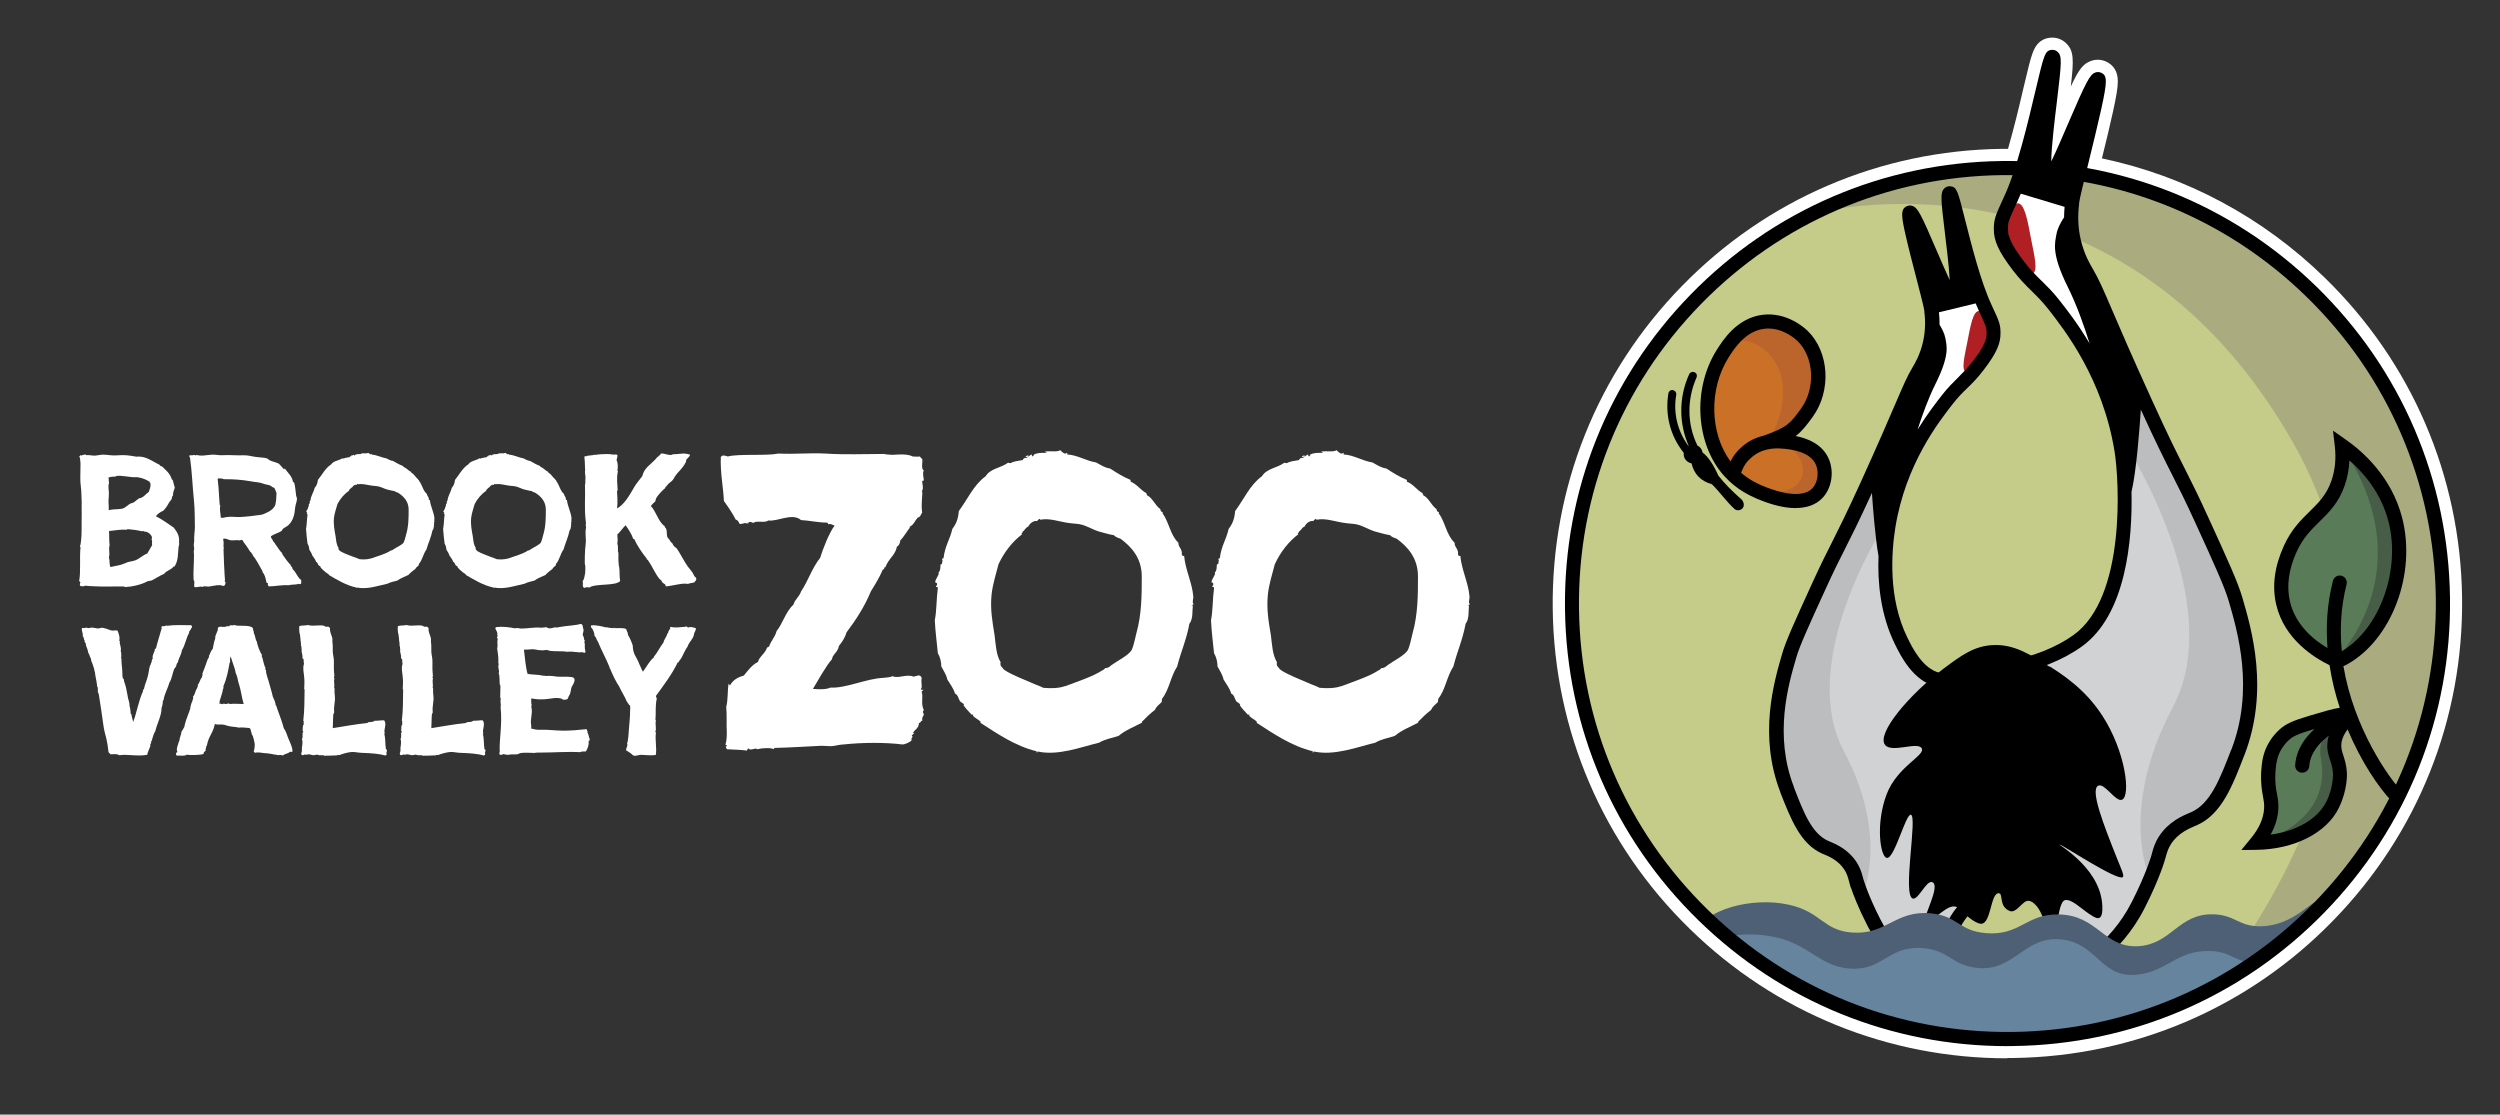 <svg xmlns="http://www.w3.org/2000/svg" xmlns:xlink="http://www.w3.org/1999/xlink" id="Layer_1" viewBox="0 0 2465.5 1099.2"><rect x="0" y="0" width="2465.5" height="1099.2" fill="#333333" stroke="none"/><defs><style>      .st0 {        fill: none;      }      .st1 {        fill: #5a7b57;      }      .st2, .st3, .st4, .st5, .st6 {        fill-rule: evenodd;      }      .st2, .st7 {        fill: #fff;      }      .st8 {        fill: #bb652d;      }      .st3 {        fill: #d1d2d3;      }      .st9 {        fill: #c5cb88;      }      .st10 {        fill: #66849e;      }      .st11 {        clip-path: url(#clippath-1);      }      .st12 {        fill: #475d47;      }      .st13 {        fill: #4d6076;      }      .st5 {        fill: #af1f24;      }      .st6 {        fill: #aaac7f;      }      .st14 {        fill: #bcbdbf;      }      .st15 {        fill: #ca7027;      }      .st16 {        display: none;      }    </style><clipPath id="clippath-1"><circle class="st0" cx="1979.9" cy="600.7" r="429.5" transform="translate(155.1 1575.9) rotate(-45)"></circle></clipPath></defs><rect class="st16" x="-3.1" y="0" width="2470.3" height="1095.8"></rect><g><g><path class="st7" d="M122.5,578.4c-10.5-.2-19.3.4-29.6-.2-3.4-.2-6.2-.2-9-.6-.9.7-3.6.9-4.7.2-.6-.9-.6-2.4.2-3.2l-1.3-1.7c1.7-9.4.2-23.4,1.3-32.9.2-.7-.6-.4-.6-1.1.7-1.7.9-3.6,1.1-5.4.9-7.3.4-13.8.6-20.8.2-3.4,0-7.1,0-10.5.2-4.7,0-9.2-.2-14.2,0-5.8-1.3-11.4-1.1-17,0-4.7.2-8.8.2-13.1s-.2-1.5-.2-3c-.2-2.2-.2-3.4-1.1-4.9.7,0,.9-.6,1.1-1.1.7-.2.7.6,1.3.4,1.3-1.1,2.1-.4,3.2-1.1.9,0,1.1.7,1.9.7,2.4-.4,5.6.7,8.6.4,2.6-.2,4.9-.9,7.5-.9,4.5,0,8.8,1.1,13.1.7,3.4-.2,6.9-.4,11.2,0,1.1.2,6,.7,8.6,1.3,9-1.1,15.7,4.7,22.8,8,0,.6.6.4.6.9.7.2.7.7,1.7.6,3.9,3.9,7.9,6.7,9.7,12.7,0,.6.7.4.9.6.6,1.9,1.3,5.2,2.1,7.9-.6,1.5-2.1,5-1.7,7.3-1.3,1.1-.9,2.6-1.5,3.9-.6,1.1-1.7,2.2-2.4,3.2-1.7,3.2-3.4,5.8-5.8,8.2-3.2,1.3-5.6,3.2-7.3,5.4,6.4,3.2,11.8,7.3,17.6,11.2,3,3.9,6.2,8,5.2,15.3,0,.4.2.2.2,0,.4.7-.6,3-.6,3.9-.7,6.7-.2,13.8-4.1,19.3-.4,0-.6-.2-.7-.2-2.6,3.6-7.3,4.1-9.4,7.3-4.5,1.9-8.2,4.5-12.5,6.7-1.7-.4-2.1.9-3.4.4-6.4,3.6-15.3,5.6-22.8,6-.6.2-.4-.6-.7-.7ZM120.3,501.7c3.9-.9,6.2-4.5,9.2-5.4,2.8-.2,5.4-3.6,7.3-4.5-.2,0-.4,0-.2-.2,5.2-.7,6.5-4.1,10.1-6.4.9-2.6,2.1-5.2,1.7-8.4-.2-.7-1.1-.9-.6-1.5-2.8-1.9-7.1-3.9-11.2-4.5-.6-.2-1.9-.2-2.4-.2-6,.4-14.4-2.2-20-1.1.2,0,.4,0,.4.4-3.4.2-5.4.2-7.7,1.1.7,1.5,0,3.4.7,5.2-1.3,3.2-.2,6.7-.2,10.3s-.4,5.2-.4,7.7.4,6.2.2,9c4.3-1.3,9.4-.7,13.1-1.5ZM121.6,555.9c1.3,0,2.1-.4,2.8-.9,2.8-1.3,6.2-1.3,9-2.4,3.7-1.3,8-5.4,11.8-6.7,1.5-2.8,3.4-5.4,4.9-8.4-.7-1.7.6-3.9-.7-5.6.7-.6.2-1.7.4-2.4-1.1-3-4.9-5.6-7.1-5.1-.7-.7-2.1-.9-2.6-.4-5.1-1.3-9.2-1.7-14.4-2.2-.2,0-.2.4-.4.6-6-.4-11.2.6-17.8,1.3.4,4.7,0,9,.6,14.2-1.3,3.9.6,8-.7,11.6,1.1,4.1.2,6.4,1.5,9.7,4.5-1.1,10.1-1.7,12.9-3.2Z"></path><path class="st7" d="M297.1,572c0,.9,0,2.8-.2,3.7-1.1.4-2.1.7-2.6,0-2.2,1.3-7.1.4-8.8,1.5l-.4-.6c-.4,0,0,.6-.4.6-6.5-.6-13.5,1.1-19.6,1.1-.6-.6-1.5-2.1-.6-2.8-.6-.4-.9-.7-1.7-.9-.7-3.7-1.5-7.9-3.9-10.3v-.9c-3.2-5.4-5.6-11-9.7-15.7.6-.7-1.3-2.2-1.3-2.2-.2-.2,0-.6,0-.6-.2-.2-.7-.4-1.1-.7-1.5-2.1-3.2-5.4-4.9-7.3-.9-1.1-2.2-3-2.8-4.3-.7.2-2.1-.9-2.1.4-3.4-.7-6.7.2-9.7-.2-2.4-.4-4.7-2.4-7.3-1.3.7,2.6.6,5.1.4,7.9.2.2.4.2.4.2,0,0-.2.2-.2.6-.4,2.4.2,8,.2,11.2,0,5.2.6,10.7.7,15.5,0,2.2.6,3.9.2,6.4,0,.7.9.7.9,1.5-.7.6-.4,1.3-.7,2.2-.7-.4-1.1,0-.2.2-1.3,1.9-4.7-1.3-6.4.2-.6.2-.4-.4-.9-.4-2.6.7-4.9.7-7.1,1.3-2.4.6-4.5-.4-6.5,0-.4,0-.6.6-.9.6s-.7-.4-1.1-.4c-2.1,0-4.1.6-6.2.7-.4-.2-.6-.6-1.1-.6-.2-2.2.9-5.1-.6-6.7-.4-8,.4-15.9.4-23.6s-.4-1.7-.4-2.6c0-1.7.6-3.4.6-4.9s-.4-1.9-.4-2.8c0-2.1.6-3.7.4-5.6-.2-3.7.7-8.6.7-13.3-.2-7.7,0-16.3-.9-25.4-1.5-14.2-1.9-28.2-3.9-42.3-.7-.7-.6-1.1-.7-2.2,1.5-.6,3.2.2,4.7-.6,0,.2.9,0,1.1.6,1.5-.9,2.6-.2,4.1,0,5.6.6,11-1.5,16.8-.6,4.1.6,7.5.2,11.4.2s10.1.4,15,.2c4.5-.2,8.4,1.1,12.9,1.7,4.3.6,7.7.4,11,1.5,2.8,3,7.7,3.2,11.2,5,1.7,1.7,3.4,3.6,5.1,5.6.7.2.2-.9.9-.7,3,4.3,7.3,7.7,8,13.1.7,0,.7.6,1.3,1.1,1.1,4.1,1.3,8.6,1.9,12.9.2.7.6,1.1.7,1.9.4,3-1.5,6.4-1.7,9.4-.6,7.1-1.9,12.9-6.9,17.6-1.3,1.1-3.2,1.9-4.9,3.2,0,.7-1.7,1.1-1.1,1.9-3.2,2.4-7.9,3.4-11,5.6-.4,1.9,2.2,3.6,2.1,5,1.1.7,1.9,2.4,2.8,3.7,1.9,2.2,3.7,6,6,7.7-.2.7.6.7.4,1.5,2.6,3.9,5.6,7.9,8.4,10.8-.2.2-.2.4-.2.6,1.3.9,1.5,1.5,1.9,3.2,3.6,3,4.7,8.4,8.6,10.8ZM271.6,497.4c.9-3.4.9-7.9,1.1-11.4-1.1-1.5-.9-3.6-2.6-5.1-1.5-.2-2.4-1.5-3.9-2.2-1.9-.7-5.6-1.1-7.1-1.9-3.2-1.3-7.7-1.3-11.6-2.1-9.5-1.7-18.3-2.2-26.7-2.1-1.5-.9-4.3-.9-6.2-.6,1.3,9.9,1.3,17.8,2.1,26-.2.6.6.4.6.7-1.1,3.7.4,7.9.4,11.8,2.2.6,3.9-.4,6-.6,4.3-.7,8.6.2,13.1,0,7.3-.4,14.2-1.3,20.6-2.2,1.5-.2,2.8-.9,3.9-1.3,5.1-2.2,9-4.7,10.5-9.2ZM247.9,545.4v.2-.2Z"></path><path class="st7" d="M351.7,579.5c-10.5-2.2-19.5-7.9-27.5-12.5v-.6c-1.1-.9-2.6-1.5-3.6-2.4-.2,0,0-.6,0-.6-.2-.2-.6,0-.7,0-.9-.9-3.2-3-3.9-4.1-.2-.2.2-.4.2-.4-.6-.7-1.5-.9-2.1-1.5-.7-1.1-.9-2.8-2.4-3.4-.6-2.1-2.4-4.3-3.7-6.2-.6-2.2-1.9-3.9-3-5.8,0-1.9-.6-4.1-1.7-5.8-.4-3.4-1.3-10.1-1.5-14.6.9-4.1.7-9.2,1.5-14.2,0-.6-.7-.2-.9-.6.7-.7.9-1.7-.4-1.9.2-1.7,2.2-3.4,1.7-4.5.9-.4.9-2.6.9-3.2s.7-.2.7-.6c0-.9.6-1.3,0-2.1.2-.2.4-.4.7-.4.7-5.6,3.2-8.2,4.3-12.9,1.9-2.2,2.8-4.3,3.2-7.9,4.3-5.2,7.3-11.6,13.1-15.3,2.4-3.6,7.3-3.6,11-6,.4.2.7.2,1.3.2,1.3-.7,3.4-.9,5.6-1.3.6.2.2-.7.9-.6,0-.2-.2-.2-.2-.2-.4-.4,1.5.2,1.9-.6-.2-.6-.6.4-1.1,0,.4-.4.7-.7,1.5-.7,0,.4-.2.4-.2.6.7-.2,1.1-.9,2.1-.9-.4.4.2.6.4.9,0-.6,1.3-.7.4-.9,2.1-.7,3.2-.7,5.4-.7s0-.4.2-.6c3.4-.4,5.4.4,7.5-.6.6.6,2.4,2.2,3.2,1.1.4.2.4.4.2.7,4.9.2,9.2,2.8,14.2,3.6,1.9.9,4.3,2.4,6.7,2.6,3.6,2.1,6.2,3.6,10.1,5.1v.7c3.2,1.1,4.9,3.7,7.7,5,0,.4.4.6.4.9,2.8,1.3,3.9,4.5,6.5,6.2,0,.9.6,1.1,1.1,1.3,0,.2,0,.4-.2.4,3.4,4.1,3.7,9.5,7.9,13.1,0,2.2,2.1,2.6,1.7,5.2.2.4.4.7,1.1.6.6,6,3.9,11.8,4.5,17.8.2,1.1-.7,2.8.2,3.6-.2.2-.6.4-1.1.4.2.2.6.2.7.2-.4,2.2.2,6-1.7,8-1.5,7.3-4.1,12.2-6,18.9-3.2,4.3-3.9,10.3-7.3,14,0,.6-.4.7-.2,1.5-1.1,1.1-2.6,1.9-3.4,3.6-2.2,1.5-4.1,3.2-6.2,5.1-.2,0-.2.2-.2.6-3.9,1.9-8.2,3.4-11.4,5.8-3.6,1.1-6.4,1.3-9.5,3-9.4,2.1-20,5.8-29.9,3.9-.6-.4,0,.6-.7.4v-.6ZM365.5,550.9c6-2.1,13.7-4.3,18.1-6.9.6-.2,1.1-.6,1.7-1.1,1.3.2,2.4-.9,3-1.3,3.2-2.1,8.4-4.3,9.9-6.7.7-1.5,1.7-5,2.2-7.3,2.6-8.4,2.6-17,2.6-25.1s-5-13.1-10.5-16.6c-1.3-.4-2.4-.7-3.2-1.5-2.6-.4-5-1.1-7.7-1.7-2.6-.7-5.6-2.4-8.4-3-1.5-.4-3.4-.4-5.2-.6-5.6-.6-10.1-2.4-14.8-1.5,0-.2,0-.4-.4-.4s-.4,0-.2.2c-.2.2-.9.2-.7.7-1.9-.4-3.7.9-4.5,2.4-1.3.4-1.7,1.7-2.8,2.2.2.7-1.1.6-.2,1.1-4.9,3.4-8.8,7.9-11.6,13.3-1.1,4.1-2.8,8.6-3.4,13.3-.7,6.5.4,12,1.5,18.1.6,3.9.7,8.6,3,11.8-.4.7,0,.7,0,1.5.7.6,1.1,1.5,1.9,1.9,3.4,2.1,9.4,4.1,13.1,5.6,2.2.9,4.5,1.5,5.8,2.2,3.9.4,8,.2,10.7-.7Z"></path><path class="st7" d="M486.9,579.5c-10.5-2.2-19.5-7.9-27.5-12.5v-.6c-1.1-.9-2.6-1.5-3.6-2.4-.2,0,0-.6,0-.6-.2-.2-.6,0-.7,0-.9-.9-3.2-3-3.9-4.1-.2-.2.2-.4.2-.4-.6-.7-1.5-.9-2.1-1.5-.7-1.1-.9-2.8-2.4-3.4-.6-2.1-2.4-4.3-3.7-6.2-.6-2.2-1.9-3.9-3-5.8,0-1.9-.6-4.1-1.7-5.8-.4-3.4-1.3-10.1-1.5-14.6.9-4.1.7-9.2,1.5-14.2,0-.6-.7-.2-.9-.6.7-.7.9-1.7-.4-1.9.2-1.7,2.2-3.4,1.7-4.5.9-.4.9-2.6.9-3.2s.7-.2.7-.6c0-.9.6-1.3,0-2.1.2-.2.4-.4.7-.4.7-5.6,3.2-8.2,4.3-12.9,1.9-2.2,2.8-4.3,3.2-7.9,4.3-5.2,7.3-11.6,13.1-15.3,2.4-3.6,7.3-3.6,11-6,.4.2.7.2,1.3.2,1.3-.7,3.4-.9,5.6-1.3.6.2.2-.7.9-.6,0-.2-.2-.2-.2-.2-.4-.4,1.5.2,1.9-.6-.2-.6-.6.4-1.1,0,.4-.4.7-.7,1.5-.7,0,.4-.2.4-.2.6.7-.2,1.1-.9,2.1-.9-.4.4.2.6.4.9,0-.6,1.3-.7.4-.9,2.1-.7,3.2-.7,5.4-.7s0-.4.2-.6c3.4-.4,5.4.4,7.5-.6.6.6,2.4,2.2,3.2,1.1.4.2.4.4.2.7,4.9.2,9.2,2.8,14.2,3.6,1.9.9,4.3,2.4,6.7,2.6,3.6,2.1,6.2,3.6,10.1,5.1v.7c3.2,1.1,4.9,3.7,7.7,5,0,.4.4.6.4.9,2.8,1.3,3.9,4.5,6.5,6.2,0,.9.6,1.1,1.1,1.3,0,.2,0,.4-.2.4,3.4,4.1,3.7,9.5,7.9,13.1,0,2.2,2.1,2.6,1.7,5.2.2.4.4.7,1.1.6.6,6,3.9,11.8,4.5,17.8.2,1.1-.7,2.8.2,3.6-.2.2-.6.4-1.1.4.2.2.6.2.7.2-.4,2.2.2,6-1.7,8-1.5,7.3-4.1,12.2-6,18.9-3.2,4.3-3.9,10.3-7.3,14,0,.6-.4.7-.2,1.5-1.1,1.1-2.6,1.9-3.4,3.6-2.2,1.5-4.1,3.2-6.2,5.1-.2,0-.2.2-.2.6-3.9,1.9-8.2,3.4-11.4,5.8-3.6,1.1-6.4,1.3-9.5,3-9.4,2.1-20,5.8-29.9,3.9-.6-.4,0,.6-.7.4v-.6ZM500.8,550.9c6-2.1,13.7-4.3,18.1-6.9.6-.2,1.1-.6,1.7-1.1,1.3.2,2.4-.9,3-1.3,3.2-2.1,8.4-4.3,9.9-6.7.7-1.5,1.7-5,2.2-7.3,2.6-8.4,2.6-17,2.6-25.1s-5-13.1-10.5-16.6c-1.3-.4-2.4-.7-3.2-1.5-2.6-.4-5-1.1-7.7-1.7-2.6-.7-5.6-2.4-8.4-3-1.5-.4-3.4-.4-5.2-.6-5.6-.6-10.1-2.4-14.8-1.5,0-.2,0-.4-.4-.4s-.4,0-.2.2c-.2.2-.9.2-.7.7-1.9-.4-3.7.9-4.5,2.4-1.3.4-1.7,1.7-2.8,2.2.2.7-1.1.6-.2,1.1-4.9,3.4-8.8,7.9-11.6,13.3-1.1,4.1-2.8,8.6-3.4,13.3-.7,6.5.4,12,1.5,18.1.6,3.9.7,8.6,3,11.8-.4.7,0,.7,0,1.5.7.6,1.1,1.5,1.9,1.9,3.4,2.1,9.4,4.1,13.1,5.6,2.2.9,4.5,1.5,5.8,2.2,3.9.4,8,.2,10.7-.7Z"></path><path class="st7" d="M685,574.2c-1.9.9-4.5.6-6.5,1.7-5.1-1.3-14,1.7-21.9,2.4-.2-3.2-3.2-2.4-3.6-4.7-.9,0-.7-1.1-.9-1.7,0-.6-.7,0-.7.2-5.1-5.6-7.3-12.2-11.8-18.7-.4-.7-.7-1.7-1.9-1.7,0-.7.6-.7,0-1.1-.2,0,0,0,0,.2-4.1-5-9.7-13.3-12.3-19.3h-.9c-1.5-4.7-4.7-9.5-7.5-13.5-2.8,2.6-5.4,6.6-8.2,9.2.2,4.3.6,4.7,0,9.2,1.3,2.2,0,7.1,1.1,8.8,0,3.6-.2,8.2.4,12-.2.2-.4.4-.7.4.2.6.6-.4.9.2.9,6.5.2,10.3,1.1,15.2-4.5,5.2-24.7,2.2-30.3,6.4-2.2-.4-3.4-.4-4.9.4-3-.7-.7-4.9-1.9-6.4,1.5-1.9,1.9-4.5,2.2-6.5.2-.9.4-.6.4-2.1,0-2.6.6-6.2-.4-8.8,0-5.4,0-10.1.4-14.8.2-2.4.7-5.1.7-7.7,0-3.9-.6-7.5-.2-11,.2-1.7.7-3,0-4.5.4-1.7.2-3.2,0-4.7-1.5-12-.2-23.6-.7-34.2-.2-.9.4-2.2.4-3.2s-.2-1.7,0-3c.4-2.6-.4-4.9-.4-7.7s.2-.4.2-1.1c0-1.1-.2-2.6-.2-3.6,0-2.1-.2-6.9-.6-10.3.7,0,1.1-.7,1.5,0,1.7-1.5,6.5-.6,8.4-1.9.2,0,0,.2,0,.2.4.6,2.2-.7,11.8-.7s5.6.7,7.7.6c1.5-.2,2.6-.7,3.4.9-.6.9-.2,2.8-1.1,4.1,1.5,3.2,1.5,7.1.9,11,0,.2.4.2.6.2-1.7,6-.6,12.7-.4,18.7.2.6-.6.6-.6,1.1.2,3.6.9,11.4,0,17,7.5-3.9,12.7-13.7,17.8-22.4.7-1.3,6.2-8.2,7.1-9.4,2.1-8.6,7.7-10.7,13.7-17.4-.2-.6,4.9-4.1,4.3-4.3.6-2.4,9.5,2.4,12,.2-.6-.2,7.7-.2,8-.9.2.4-.4.2-.4.6,2.6-1.3,7.7,0,9.5.6-.2,2.6-4.7,4.3-3.9,6.9-2.2,4.7-5.4,7.9-8.6,11.4-1.5,1.7-2.8,3.7-3.9,5.8-2.2,3.2-4.5,3.4-6.4,6.5-.7.6-1.9,1.7-1.7,2.4-.2.2-5.2,3.9-9,10.1-1.9,6,1.5-.2-5.2,7.5,5.1,4.9,7.5,15.9,13.8,20-.2.6.4.4.2,1.1,3.2,2.1.4,9.4,3.7,11.2,1.1,1.7,2.1,3.6,3.7,4.7.7,2.1,2.1,3.4,4.1,4.7,3.2,4.5,7.7,13.5,11,18,2.2,3,5.1,5.8,6.2,9,.4,1.1,2.1,1.7,2.2,3,.2,1.9-1.1,2.1-1.9,3.6ZM603.9,448.3h-1.1c0,.6,1.3.9,1.1,0Z"></path></g><path class="st7" d="M909.4,474.3c0,2.5,1.9,8-.4,10.1.7-.4.7,2.9.4,5-.4,5.9-.7,10.5,0,16.3-1.5,1.7-1.5,4.2-4.1,4.6-3,2.9-4.1,7.5-8.3,9.2v.8s.4-.4.7-.4c-2.6,2.9-6,9.2-9.8,13-.4,2.9-1.1,5-3.4,6.3-1.5,8.4-8.3,11.7-11.3,20.1-1.1.8-1.9,0-1.1,1.7-.7.8-.7,0-1.5.8-3.4,7.9-7.5,14.6-11.7,21.3-6,14.6-14.3,27.6-24.1,40.6-1.5,5.4-4.5,9.6-7.5,13.4-.8,5.9-6.4,8.4-6.8,13-5.7,6.3-14.3,21.8-18.8,29.3,6.8.4,12.4.8,17.3-1.3,15.4.8,35-8.8,52-9.6,2.6-.4,7.2-.4,9-1.7,4.5,2.1,10.2-.4,15.8-.4s4.1,1.3,5.7.8c2.6-.4,5.7-2.9,7.5,1.3-1.1,4.2,1.1,9.2-.8,10.9,0,1.3,1.5.8,2.6.8-.7.8-1.5,1.3-1.9,2.1,1.9,4.2-1.1,12.5,2.3,18-1.9,1.3-.4,3.4,0,4.6-1.1,1.3-2.3,3.8-1.5,5.9-1.9-.4-1.5,2.5-3.4,2.1-.4,5.9-4.1,6.3-5.7,9.6,0,.8.7.4,1.1.4l-2.6,2.5c2.3,1.7-1.1,1.7,0,4.6-2.3,2.5-7.2,4.2-9,4.2-16.2-2.1-39.2-2.1-58.4,0-2.3,0-6,.8-8.7,1.3-3.8.8-7.9,0-13.2,0-17.3.8-29,1.7-46,2.1-.4,0-.4.8-.4,1.3-3.4-1.7-11.7-1.3-16.6,0-1.9-2.1-6.4,2.1-8.7-.8-1.1,0-.7,1.3-1.5,2.1-6-.8-11.3-.8-19.6-1.3-.4-.8-1.1-1.3-1.1-2.1-.4-2.1.4-.4,1.1-.8.4-1.3-1.5-.8-1.5-1.7,2.3-8.4.7-16.7,1.1-24.7,0-4.2,0-8.4-.4-12.5,1.9-7.1,1.1-15.5,2.3-22.6,1.1-.4.4,1.7,1.5,1.3,3-5.4,7.9-8,13.6-9.6,4.1-5,7.9-10.4,13.9-13.4,1.1-5,7.2-8.4,9-14.2.8,0,.8-.8,1.9-.8,2.3-6.7,5.7-8.8,7.5-15.5,5.7-6.7,9-19.2,16.6-26,1.5-5.4,5.7-7.5,7.5-13,7.5-11.3,10.5-22.6,18.8-33.1,2.6-8.4,9-25.1,14.3-31.8-1.5-.4-4.5-2.5-6-1.3-.7-.4-.7-1.7-1.5-1.7-8.7,0-17.7-2.1-25.6-2.5-8.7-7.5-23,1.7-32.4.4-3.4,2.9-11.7-.4-14.7,2.5-1.1-.8-4.9-2.1-4.9.4-.4,0-.4-.8-.7-.8-.8,0,0,.4,0,1.3-3-2.1-4.1.4-7.9,0-.8-2.1-2.3-4.2-3.8-4.2-3.4-6.7-7.5-12.6-11.7-18.4-.4-12.1-3.8-28.5-3-43.9.8.4,1.1-.4.8-.4,1.5-1.3,4.9,0,6,.4,11.3-2.9,37.7-.4,50.1-2.9,15.4.8,30.5-.8,46,0,20,1.3,38.8.4,56.9.4s.7.4,1.5.8c9.4.8,20.7-2.1,27.9,1.7,3,0,4.5.4,7.2,0,.4,1.3,1.9,1.7,2.3,2.9.4,3.3-1.5,9.2,1.5,10.9-1.5,2.1-.4,6.3,0,9.6-.4.8-1.1.4-1.9.8Z"></path><path class="st7" d="M1022.4,740.9c-21.1-5-39.2-17.6-55.4-28v-1.3c-2.3-2.1-5.3-3.4-7.2-5.4-.4,0,0-1.3,0-1.3-.4-.4-1.1,0-1.5,0-1.9-2.1-6.4-6.7-7.9-9.2-.4-.4.4-.8.4-.8-1.1-1.7-3-2.1-4.1-3.4-1.5-2.5-1.9-6.3-4.9-7.5-1.1-4.6-4.9-9.6-7.5-13.8-1.1-5-3.8-8.8-6-13,0-4.2-1.1-9.2-3.4-13-.7-7.5-2.6-22.6-3-32.6,1.9-9.2,1.5-20.5,3-31.8,0-1.3-1.5-.4-1.9-1.3,1.5-1.7,1.9-3.8-.8-4.2.4-3.8,4.5-7.5,3.4-10,1.9-.8,1.9-5.9,1.9-7.1s1.5-.4,1.5-1.3c0-2.1,1.1-2.9,0-4.6.4-.4.7-.8,1.5-.8,1.5-12.5,6.4-18.4,8.7-28.9,3.8-5,5.7-9.6,6.4-17.6,8.7-11.7,14.7-25.9,26.4-34.3,4.9-7.9,14.7-7.9,22.2-13.4.8.4,1.5.4,2.6.4,2.6-1.7,6.8-2.1,11.3-2.9,1.1.4.4-1.7,1.9-1.3,0-.4-.4-.4-.4-.4-.8-.8,3,.4,3.8-1.3-.4-1.3-1.1.8-2.3,0,.7-.8,1.5-1.7,3-1.7,0,.8-.4.8-.4,1.3,1.5-.4,2.3-2.1,4.1-2.1-.8.8.4,1.3.7,2.1,0-1.3,2.6-1.7.8-2.1,4.1-1.7,6.4-1.7,10.9-1.7s0-.8.4-1.3c6.8-.8,10.9.8,15.1-1.3,1.1,1.3,4.9,5,6.4,2.5.7.4.7.8.4,1.7,9.8.4,18.5,6.3,28.6,7.9,3.8,2.1,8.7,5.4,13.6,5.9,7.2,4.6,12.4,8,20.3,11.3v1.7c6.4,2.5,9.8,8.4,15.5,11.3,0,.8.7,1.3.7,2.1,5.7,2.9,7.9,10,13.2,13.8,0,2.1,1.1,2.5,2.3,2.9,0,.4,0,.8-.4.8,6.8,9.2,7.5,21.3,15.8,29.3,0,5,4.1,5.9,3.4,11.7.4.8.8,1.7,2.3,1.3,1.1,13.4,7.9,26.4,9,39.8.4,2.5-1.5,6.3.4,7.9-.4.4-1.1.8-2.3.8.4.4,1.1.4,1.5.4-.7,5,.4,13.4-3.4,18-3,16.3-8.3,27.2-12.1,42.3-6.4,9.6-7.9,23-14.7,31.4,0,1.3-.8,1.7-.4,3.4-2.3,2.5-5.3,4.2-6.8,7.9-4.5,3.4-8.3,7.1-12.4,11.3-.4,0-.4.4-.4,1.3-7.9,4.2-16.6,7.5-23,13-7.2,2.5-12.8,2.9-19.2,6.7-18.8,4.6-40.3,13-60.3,8.8-1.1-.8,0,1.3-1.5.8v-1.3ZM1050.3,676.8c12.1-4.6,27.5-9.6,36.5-15.5,1.1-.4,2.3-1.3,3.4-2.5,2.6.4,4.9-2.1,6-2.9,6.4-4.6,16.9-9.6,20-15.1,1.5-3.3,3.4-11.3,4.5-16.3,5.3-18.8,5.3-38.1,5.3-56.1s-10.2-29.3-21.1-37.2c-2.6-.8-4.9-1.7-6.4-3.4-5.3-.8-10.2-2.5-15.4-3.8-5.3-1.7-11.3-5.4-16.9-6.7-3-.8-6.8-.8-10.5-1.3-11.3-1.3-20.3-5.4-29.8-3.4,0-.4,0-.8-.8-.8s-.7,0-.4.4c-.4.4-1.9.4-1.5,1.7-3.8-.8-7.5,2.1-9.1,5.4-2.6.8-3.4,3.8-5.6,5,.4,1.7-2.3,1.3-.4,2.5-9.8,7.5-17.7,17.6-23.4,29.7-2.3,9.2-5.6,19.2-6.8,29.7-1.5,14.6.8,26.8,3,40.6,1.1,8.8,1.5,19.2,6,26.4-.8,1.7,0,1.7,0,3.4,1.5,1.3,2.3,3.3,3.8,4.2,6.8,4.6,18.8,9.2,26.4,12.5,4.5,2.1,9,3.4,11.7,5,7.9.8,16.2.4,21.5-1.7Z"></path><path class="st7" d="M1294.8,740.9c-21.1-5-39.2-17.6-55.4-28v-1.3c-2.3-2.1-5.3-3.4-7.2-5.4-.4,0,0-1.3,0-1.3-.4-.4-1.1,0-1.5,0-1.9-2.1-6.4-6.7-7.9-9.2-.4-.4.4-.8.4-.8-1.1-1.7-3-2.1-4.1-3.4-1.5-2.5-1.9-6.3-4.9-7.5-1.1-4.6-4.9-9.6-7.5-13.8-1.1-5-3.8-8.8-6-13,0-4.2-1.1-9.2-3.4-13-.8-7.5-2.6-22.6-3-32.6,1.9-9.2,1.5-20.5,3-31.8,0-1.3-1.5-.4-1.9-1.3,1.5-1.7,1.9-3.8-.7-4.2.4-3.8,4.5-7.5,3.4-10,1.9-.8,1.9-5.9,1.9-7.1s1.5-.4,1.5-1.3c0-2.1,1.1-2.9,0-4.6.4-.4.7-.8,1.5-.8,1.5-12.5,6.4-18.4,8.7-28.9,3.8-5,5.7-9.6,6.4-17.6,8.7-11.7,14.7-25.9,26.4-34.3,4.9-7.9,14.7-7.9,22.2-13.4.7.4,1.5.4,2.6.4,2.6-1.7,6.8-2.1,11.3-2.9,1.1.4.4-1.7,1.9-1.3,0-.4-.4-.4-.4-.4-.7-.8,3,.4,3.8-1.3-.4-1.3-1.1.8-2.3,0,.8-.8,1.5-1.7,3-1.7,0,.8-.4.8-.4,1.3,1.5-.4,2.3-2.1,4.1-2.1-.7.8.4,1.3.8,2.1,0-1.3,2.6-1.7.7-2.1,4.1-1.7,6.4-1.7,10.9-1.7s0-.8.4-1.3c6.8-.8,10.9.8,15.1-1.3,1.1,1.3,4.9,5,6.4,2.5.7.4.7.8.4,1.7,9.8.4,18.5,6.3,28.6,7.9,3.8,2.1,8.7,5.4,13.6,5.9,7.1,4.6,12.4,8,20.3,11.3v1.7c6.4,2.5,9.8,8.4,15.4,11.3,0,.8.7,1.3.7,2.1,5.7,2.9,7.9,10,13.2,13.8,0,2.1,1.1,2.5,2.3,2.9,0,.4,0,.8-.4.8,6.8,9.2,7.5,21.3,15.8,29.3,0,5,4.1,5.9,3.4,11.7.4.8.7,1.7,2.3,1.3,1.1,13.4,7.9,26.4,9,39.8.4,2.5-1.5,6.3.4,7.9-.4.4-1.1.8-2.3.8.4.4,1.1.4,1.5.4-.8,5,.4,13.4-3.4,18-3,16.3-8.3,27.2-12.1,42.3-6.4,9.6-7.9,23-14.7,31.4,0,1.3-.7,1.7-.4,3.4-2.3,2.5-5.3,4.2-6.8,7.9-4.5,3.4-8.3,7.1-12.4,11.3-.4,0-.4.4-.4,1.3-7.9,4.2-16.6,7.5-23,13-7.1,2.5-12.8,2.9-19.2,6.7-18.8,4.6-40.3,13-60.3,8.8-1.1-.8,0,1.3-1.5.8v-1.3ZM1322.7,676.8c12.1-4.6,27.5-9.6,36.5-15.5,1.1-.4,2.3-1.3,3.4-2.5,2.6.4,4.9-2.1,6-2.9,6.4-4.6,16.9-9.6,20-15.1,1.5-3.3,3.4-11.3,4.5-16.3,5.3-18.8,5.3-38.1,5.3-56.1s-10.2-29.3-21.1-37.2c-2.6-.8-4.9-1.7-6.4-3.4-5.3-.8-10.2-2.5-15.5-3.8-5.3-1.7-11.3-5.4-16.9-6.7-3-.8-6.8-.8-10.5-1.3-11.3-1.3-20.3-5.4-29.8-3.4,0-.4,0-.8-.7-.8s-.8,0-.4.4c-.4.4-1.9.4-1.5,1.7-3.8-.8-7.5,2.1-9,5.4-2.6.8-3.4,3.8-5.7,5,.4,1.7-2.3,1.3-.4,2.5-9.8,7.5-17.7,17.6-23.3,29.7-2.3,9.2-5.7,19.2-6.8,29.7-1.5,14.6.7,26.8,3,40.6,1.1,8.8,1.5,19.2,6,26.4-.7,1.7,0,1.7,0,3.4,1.5,1.3,2.3,3.3,3.8,4.2,6.8,4.6,18.8,9.2,26.4,12.5,4.5,2.1,9,3.4,11.7,5,7.9.8,16.2.4,21.5-1.7Z"></path><path class="st7" d="M109,743.9c-.4-1.1-1.4-.6-2-2.4-.2-.4-.2-1.3-.2-1.5-.5-4.6-1.1-8.1-2-12-1.1-3.9-2.3-8.6-2.9-13.2-1.3-9.2-2.9-20.8-4.5-30.3-.2-.7-.7-1.3-.9-2-.2-1.3.5-4-.7-5.7-.4-5.1-2-10.3-2.3-14.9-.2-.7-.4.4-.7.2-.2-.6.2-.7.5-.9-.9-2.9-2-6.8-3.1-9-.7-.2.5-1.3-.5-.9.7-.7-.2-.7,0-1.7-1.1-1.7-1.6-4.6-2.5-5.5-.5-2.6-1.3-5-2.2-7-.2-1.3-.4-3.5-1.8-4.4.2-.4.4-.4.5-.7-1.4-1.5-.7-3.5-2.2-4.8.9-1.8-1.4-5-.7-7.7.9-.6,3.2.4,3.8-.6,1.6.4,4,.9,5.2,0,2.2,0,4.9.7,6.5.9,2,0,3.4-.9,4.9-.7,1.1.2,2.3.6,3.6.9,1.6.4,3.4,1.5,5.4,1.8,2,.4,4-.6,5.8.2,1.1,3.3,2.5,6.3,1.6,9.6.5.6,1.1,1.5.4,2.2.5,1.5,1.4,5.7,1.3,7.4l-.4-.2c.7,2.4,1.1,5.9.4,8.5.2-.2.4-.4.5-.4-.2,5.3.9,9.7.9,15.3s-.5.7-.9,1.1c.2.6.4-.6.9-.2.2,1.7-.2,3.3,1.4,4.6,0,1.3.5,3.1,1.3,5,1.3,3.9,1.8,8.6,2.5,11.4.2,3.1,2,5.9,1.8,9.6.9,2.8.9,5.1,1.3,8.3.2.4.4.4.9.4-.5,2.6,1.3,4.2,1.3,7.7,3.4-8.3,5.6-21.7,9.9-30.7,0-.4,0-.6-.4-.6.9,0,.4-1.5,1.3-1.5.7-4.4,2.9-8.5,3.8-12.7.9-3.3,1.1-6.6,2-9.9.2-.7.9-1.5,1.1-2.2.2-.2-.2-.6-.2-.6.2-.4.5-.4.7-.6.4-1.3,0-2.9,1.3-3.9-1.1-3.1,2.3-7.2,2-9.4.2-.4.7-.4,1.1-.7,1.6-6.6,4.1-14,5.8-20.4,0-.4-.4.2-.4-.2-.2-.7.5-.7.4-1.5,1.6.6,3.2,0,4.3-.6.4-.2.4.2.5.4,7.8-1.1,16.2-.7,24.2-.6.2.6.5.7.9,1.1-.7,2.2-1.8,3.7-3.1,5.5-.2.6.4.6.2.9-3.1,5.1-4,12.3-7.2,17.1-.4,4.2-3.2,7.7-4,12.1-1.3.9-1.4,2.8-1.8,4-.5.9-1.3,1.7-1.8,2.4-1.8,4.4-2.2,9.9-4.9,13.8-1.3,5.5-4.9,11-5.6,17.1-.2.2-.4.2-.7.2.2,1.5-.5,5.7-1.3,7.5.2,7-4.3,15.1-6.1,22.6-1.8,2.9-2.5,6.2-3.6,9.6-.2.2.2.6-.7.6.7,1.3-.5,2.4-.9,3.7.2.2.4.2.4.6-1.1,3.3-2.9,6.4-3.2,9-10.3,1.8-19.5-.9-27.6.4-2.7-1.7-5.4-.9-8.5-.9Z"></path><path class="st7" d="M288.5,741.3c-.5.2-2,.4-2.5,0-1.6,2-4.5,1.7-7,3.7-1.6-.2-3.2-.9-4.5-.2-1.3-.2-2.5-.7-3.8-.7s-1.3-.4-2.2-.4-2.3-.7-7-.9c-3.6-.2-6.5-1.3-9.9-.4-.7-.2-.9-.9-1.4-.9,2-7.9.7-9.6-.9-15.8-1.8-1.8-1.3-5.9-3.1-7.7-2.7-.2-8.3-.9-10.6-.4-3.4-.9-7.2-.7-11.2-1.8-1.3-.4-2.5-.9-3.8-1.1-3.2-.6-5.8.4-8.7-.7-2,9.6-6.1,11.6-7.9,21.3-1.1.6-.4,2.6-1.3,3.3-.2.6.4.7.2,1.5-.9,1.3-2.2,1.3-2.2,3.5-3.6,1.1-13,1.3-16.8.7-1.4,1.7-6.5.6-9.6.9-1.1-.9-1.1-2.9.7-3.5-1.8-3.3.9-7.4,1.6-11,.2,0,.4-.2.5-.4-.4-2.2,1.8-5.7,1.8-8.6,1.3-2.4,3.2-4.2,3.2-6.6,1.4-5.9,4.3-12,5.8-17.1-.4-.6-.4-.4-.7-1.1.4,0,.7.2.9-.2.2-3.9,3.1-6.6,2.3-10.1,1.6-.9,1.3-2.6,2.2-3.9.2-2.2,2.9-4.8,2.5-7.3,1.8-2.2,2.2-5.5,4.1-7.4,0-1.7.9-2,.4-3.7l2.2-5.7c.9-2.8,2.2-5.7,2.9-8.1.4-.9.9-1.5,1.3-2.2s-.2-1.1,0-1.5.7-.7.7-1.3c.5-1.1,1.3-3.1,1.8-3.9l1.3-1.7c.9-4.2,1.1-6.8,2.5-10.3-.5-4,3.1-6.6,2.5-10.3,1.6-2.2,4.1-.7,7.4-1.1.4,0,.9-.6,1.6-.6.7-.2,1.8.2,2.2,0,.5-.2.4-.7.7-.9,1.3-.2,3.6.4,4.1-.4,4.3,2,15-.7,18.6,3.1,0,2.6,1.3,3.3.9,5.1,1.4,1.8,1.4,6.1,2.9,8.1.9,4.2,2.7,9.9,5.4,13.6-.4,0-.5.2-.7.6,1.6,2.6,1.8,8.3,4,12-.4.2,0,1.1-.2,1.5.2.4.4.6.7.7-.4,3.1,2,8.6,2.5,10.8,1.3,5.1,3.1,10.1,4.1,15.1,1.4,2.9,2.7,5.9,2.9,8.6.9.6.9,1.7,1.3,2.9,2.5,7.2,5,13.2,6.7,19.9,2.5,3.3,3.2,7.2,4.7,10.5,1.3,3.5,4,7.9,3.8,12.3ZM240.3,694.2c-1.8-5.7-2.5-12.7-4.5-19.1-.2-.9-.7-1.5-.7-2.2-.4-2.2-1.3-6.4-2.7-9.4-.4-3.7-2.7-8.5-4.9-16.2-.4,1.1-.7,2.8-.7,3.9-.2.4.4.6.4.6-.2.7-.7,1.7-.9,2.6-1.4,7.7-2.5,14.3-6.1,22.6.7.7-.2,1.3.2,2,0,.2-.4.2-.5.2-.2,3.7-2.3,8.3-3.4,12.7-.2.6.2.6.2.9.2.7-.9.4-.5,1.3.7-.7,2.5.4,3.2.4s.7-.6,1.1-.6c.4-.2,1.1.4,1.6.4.9,0,3.4-.4,3.6-.7l.9.7c5-.6,7.8,0,13.9,0ZM225.5,693.5h-.2.2Z"></path><path class="st7" d="M319.3,744.6c-.2.6-3.8,0-4.7.2-.5,0-1.4-.7-1.8-.6-1.1,0-2.3.6-3.4.6-2,0-3.8-1.1-5.4-.9-1.1.2-2.2.9-3.2,0-.5.7-1.8.6-2.7.9-1.8-1.1-.7-2.2-.4-4,.2-1.1,0-2.2,0-3.1.5-3.1,1.1-6.6,0-9,1.6-1.1-.2-5.9,1.4-7,.2-.7-.5-.6-.7-.9.5-2.2-.4-5.5,1.4-6.6-1.1-1.3.5-2.6-.7-3.5,1.3-9.7,1.1-21.3,1.3-30.7,0-.4-.4-.2-.4-.4,0-2.9.4-6.1.2-9.2-.2-5.5-2-11.6-.4-15.6-.4-2.2-.2-2.6-.4-4.8-.2-.4-.5-.2-.9-.2,0-2.4-.4-5-1.1-7.4.5-1.8-.5-3.7,0-5,0-.2-.4-.2-.7-.2.7-2-.5-5-.4-7.7,0,0-.4-2.4-.4-3.3-.2-1.5-.9-2.6-.7-4.8.2-.7-.5-.6-.5-1.3.2-.2.4-.2.7-.2-.4-.7-.4-1.5-.2-2.4,2.2-.9,5.4-.4,8.5-1.1,6,1.7,11.2-.7,16.4.9.9,1.3,2.2.6,3.8.7.5.4.9.9,1.6,1.3-.4,4.6,1.6,6.6,2.3,10.3.2,1.3-.2,3.1.2,4.8.4,2.4,0,5.3.2,8.3.2,3.7,1.3,6.6,1.1,10.3-.2,4.2,0,9.2.4,13.4.2,0,.2-.2.2-.2.4,0,.2.2,0,.2-.4.6-.9,2.2,0,2.8-1.1,2.2.4,6.6-.4,8.8,0,.6.4.7.5,1.1-.4,3.5.4,7,.4,10.3-.2,2.9-.7,6.1-.9,8.5-.2,1.7.2,3.5,0,5.1,0,.4-.5.7-.7,1.1,0,.6-.2,1.7-.2,2.4-.2,4-.2,7.4-.4,11.6,9.9-1.5,22-3.9,34.4-5.1.2,0,0-.7.4-.7,3.6-.4,5-.2,6.5-1.5,2.9.2,5.9-.6,9.4-.4,2.9,3.9-.7,8.8.5,12.7.2.6-.4.4-.4.7,1.4,5.1.7,9.4,1.6,14.9.5,0,.7.9,1.1,1.5,0,.9-.5,1.1-.7,1.7.5.6.2,1.5.2,2.6-.4.2-.9.2-1.1.6-4.7-1.5-13.7-2.4-22.2-2.6-4,0-7.8-1.1-11-.9-4.3.4-9,1.8-12.3,3.1-.4-.7-1.4.6-1.4-.4-.7,0,0,.6-.4.6-5.8.2-7.9.4-13.2.4l-.5-.6Z"></path><path class="st7" d="M416.5,744.6c-.2.6-3.8,0-4.7.2-.5,0-1.4-.7-1.8-.6-1.1,0-2.3.6-3.4.6-2,0-3.8-1.1-5.4-.9-1.1.2-2.2.9-3.2,0-.5.7-1.8.6-2.7.9-1.8-1.1-.7-2.2-.4-4,.2-1.1,0-2.2,0-3.1.5-3.1,1.1-6.6,0-9,1.6-1.1-.2-5.9,1.4-7,.2-.7-.5-.6-.7-.9.5-2.2-.4-5.5,1.4-6.6-1.1-1.3.5-2.6-.7-3.5,1.3-9.7,1.1-21.3,1.3-30.7,0-.4-.4-.2-.4-.4,0-2.9.4-6.1.2-9.2-.2-5.5-2-11.6-.4-15.6-.4-2.2-.2-2.6-.4-4.8-.2-.4-.5-.2-.9-.2,0-2.4-.4-5-1.1-7.4.5-1.8-.5-3.7,0-5,0-.2-.4-.2-.7-.2.7-2-.5-5-.4-7.7,0,0-.4-2.4-.4-3.3-.2-1.5-.9-2.6-.7-4.8.2-.7-.5-.6-.5-1.3.2-.2.4-.2.7-.2-.4-.7-.4-1.5-.2-2.4,2.2-.9,5.4-.4,8.5-1.1,6,1.7,11.2-.7,16.4.9.9,1.3,2.2.6,3.8.7.5.4.9.9,1.6,1.3-.4,4.6,1.6,6.6,2.3,10.3.2,1.3-.2,3.1.2,4.8.4,2.4,0,5.3.2,8.3.2,3.7,1.3,6.6,1.1,10.3-.2,4.2,0,9.2.4,13.4.2,0,.2-.2.2-.2.4,0,.2.2,0,.2-.4.6-.9,2.2,0,2.8-1.1,2.2.4,6.6-.4,8.8,0,.6.4.7.5,1.1-.4,3.5.4,7,.4,10.3-.2,2.9-.7,6.1-.9,8.5-.2,1.7.2,3.5,0,5.1,0,.4-.5.7-.7,1.1,0,.6-.2,1.7-.2,2.4-.2,4-.2,7.4-.4,11.6,9.9-1.5,22-3.9,34.4-5.1.2,0,0-.7.4-.7,3.6-.4,5.1-.2,6.5-1.5,2.9.2,6-.6,9.4-.4,2.9,3.9-.7,8.8.5,12.7.2.6-.4.4-.4.7,1.4,5.1.7,9.4,1.6,14.9.5,0,.7.9,1.1,1.5,0,.9-.5,1.1-.7,1.7.5.6.2,1.5.2,2.6-.4.2-.9.2-1.1.6-4.7-1.5-13.7-2.4-22.2-2.6-4,0-7.8-1.1-11-.9-4.3.4-9,1.8-12.3,3.1-.4-.7-1.4.6-1.4-.4-.7,0,0,.6-.4.6-5.8.2-7.9.4-13.2.4l-.5-.6Z"></path><path class="st7" d="M497.2,743.5c-1.3.4-2.3,1.1-4.1.9-.9-.6-.2-1.7-.7-1.5-.9-.6.9-.6.9-1.5-.5-.2-.4.4-.5.6-.5-14.2,2.7-27,.9-44.5.7-2.8-.7-5.5.2-7.7,0-.2-.5-.2-.4-.6.2-.6.5-.6.7-.6-.2-.2-.5-.4-.9-.4,0-3.7.2-7.5.2-11s-.5-.7-.4-1.3c-.9-3.7.2-8.5-1.4-12.3.2-.2.4-.4.5-.4,0-2.9-1.4-5.5-.4-8.1.4-.9-.5-.6-.4-1.1.4-4-.2-8.8-1.1-14.5.7-2,.2-4.4.2-6.4s.4-2,.4-2.9c-.2-.4-.7-.9-.7-1.5,0-.9,1.3-2.4,0-2.6,0-.6.5-.6.4-1.3-.5-2.4-1.8-3.9-2.2-5.3,0-.7.9-.4,1.1-1.1,6.9-.7,12.8.2,18.8,1.3,2-.9,3.8.2,5.8.2,6.1,0,13.2-1.5,18.9-.9,2,.2,3.8-.4,5.4-.4s1.4.7,2.2.9c2.2.6,4.7-.4,6.9-.9.7.6,2.5.2,4.3-.2,6.1-1.3,16.2-1.5,20.7-3.1,2.7.4,2,2.6,2.9,5.5.5,1.8-.7,3.3-.7,5s1.8,2.9,1.1,4.4c.2.4.9,1.3.9,1.7.2.6-.4.7-.5,1.3-.2.4.4.6.5,1.1.2,1.8-.2,4.4.2,6.1.2,1.1.5,1.7.5,2.8-.4.2-.5.4-.7.6-1.1,0-1.8-.4-2.3-.6-6,.6-8.7-1.1-14.8-.4-5.2-.9-11.5-.2-17-.9-1.3-.2-2.5-.9-4-.9s-2,.4-3.1.4c-2.9,0-6.1-.4-9.2-1.1-.7-.2-5,.4-9.6.4,1.1,8.3,1.6,17.1,3.6,23.9,6.5,1.1,9.2.4,15.5,1.8.4,0,.9.2.7-.4.5,0,.2.6.5.6,3.6,0,6.9-.2,10.1.4,5,.9,11.4,0,16.6.7,6,.9,1.1,7.9,0,9.9-.7,1.5-.7,5.3-2,7.7-.2.4-.7.9-.9,1.5-.9,2.6-.9,3.3-4.9,3.3s-.2-.2-.5-.4c-5.6-2.9-12.6-.2-19.8,0-6.1.2-7.6-.4-11.7-.9,0,2-.2,4.8.5,7-.7.2-.4,1.5-.2,2.4,1.1,5.3-1.3,11.4-.5,16,.2,1.3.5,2.9,0,4.2,4.3,1.1,5.4,1.5,10.5,1.3,6.9-.2,14.1.9,21.3.9s15-.6,22.9-1.5c.7.6.5,2.6,1.4,2.4-.4.2-.2.9-.7.7,1.6,1.5,1.3,4.8,2.5,6.4-.2,1.1.2,1.8-1.1,2.2.4,4.2-.9,7.3-2.7,10.3-2,0-4-.2-5.6.7-12.3-.7-26.9.4-38.4.4s-3.4.4-4.9.4c-5.4,0-10.6-.6-15.3,0-1.1.2-2.3,1.1-3.6,1.3-3.1.4-6.1-.4-9.4.7-.4-.9-3.1.2-3.4-1.1Z"></path><path class="st7" d="M622.5,743.3c-1.8-1.5-3.2-2-5.2-3.5.4-2.8,2.2-4.6,1.1-6.6.9-1.8.9-4.8,1.3-7,.4-4,.7-10.3,1.3-16.2.2-2.4.4-5.7.4-8.5.2-2,.2-4.6,0-5.5-.4-.4-.5-.9-1.3-.7.7-1.5-2.2-1.8-1.1-3.1-.7.4-.4-.4-.9-.4-1.8-4.8-5.2-9.6-7.4-14.7-3.1-4.4-6.5-11.6-9-17.6-.2-.4-.5-.6-.7-.7,0-.2.2-.4.2-.7-4-9.7-7.9-16.4-11.7-25.7-1.6-1.5-.9-3.5-3.1-5.1-.2-3.7-1.6-6.8-3.6-8.8-.2-1.1.2-.9.2-1.7,4.5-.7,12.3,1.3,13.7,1.8.7-.2,1.8.4,2.5,0,0,.7,2.3.2,3.6.9,0-.6,1.4.4,2.3-.4,0,.2,0,.6.2.6s.2-.2.4-.2c.4-.2.2-.2-.2-.2.2-.4,1.1,0,1.3.2,7.2-.2,11.5-.2,11.2,2.4.7,1.1,1.4,2.9,1.3,4.2,1.4,2,4,7.9,4.7,10.5.2,9.2,4,11.2,6.5,18.4,1.3,2.2,2,5.1,3.6,7.4,3.6-4.8,6.3-10.5,11-14.3,0-.2-.2,0-.4-.2,3.8-4.4,6-9.6,9.6-14.2.7-3.5,3.1-5.3,3.8-8.8.4,0,.2-.6.7-.4.2-1.8,1.1-3.3,2.3-4.6-.7-.6,0-1.1.2-1.7,6.3,1.3,8.3.2,14.1,0,.7-.2,1.1-.4,1.8-.4.5.2.5.7.9.9,1.1.4,4.2-1.3,5.4.4.9-.9,2,.6,2.9.6-.2,2-1.1,3.3-1.8,4.8-.4,5.5-4.9,8.1-6.5,13.1-2.7,3.7-4.3,8.3-6.7,12.3-1.1.9-1.6,2.2-2.3,3.3h-.7c-5.4,11.4-14.3,23.2-21.5,33.1.4,1.1.2,2,.9,2.4-1.8,7.7-.7,13.2-1.4,21.5.2.2.5.2.5.4-1.1,3.7.9,8.1-.7,11.2q.4.2.7.6c-1.1,7.7,1.1,15.6-.2,22.2-4.7.6-9.7,0-14.4-.2-2.3,0-5,1.3-7,.9-.9-.2-1.8-1.1-2.5-1.8Z"></path></g><g><path class="st7" d="M1979.6,1043.7c-117.6,0-228.7-45.2-312.9-127.4-85.8-83.6-133.8-195.6-135.4-315.4-1.5-119.8,43.7-233,127.3-318.7,83.6-85.8,195.6-133.8,315.4-135.4,1.9,0,3.7,0,5.6,0s.5,0,.7,0c6-20.8,11.3-43,15.2-59.9,4.5-19.1,6.8-28.7,9.2-35,2.4-6.2,6.4-13.5,17.1-14.7.7,0,1.5-.1,2.2-.1,5.3,0,10.2,2.1,13.9,5.8,7.2,7.3,7.5,15.4,4.3,42.5,8.1-17.4,12.2-22.3,19.4-25.1,2.3-.9,4.7-1.4,7.2-1.4s5.5.6,8,1.7c7.7,3.5,11.7,10,11.8,19.4,0,6.6-1.6,15.5-4.7,29.8-3,13.8-7.1,30.7-11,46.4,82.7,17.4,158.5,57.9,219.8,117.7,85.8,83.6,133.8,195.6,135.4,315.4,1.5,119.8-43.7,233-127.3,318.7-83.6,85.8-195.6,133.8-315.4,135.4-1.9,0-3.9,0-5.8,0Z"></path><circle class="st9" cx="1982" cy="597.5" r="429.5" transform="translate(158 1576.5) rotate(-45)"></circle><path class="st6" d="M2362.7,394.4c109.4,210.5,27.5,469.8-182.9,579.2,0,0,234.8-269.8,80.7-538.7-175.7-306.6-477-223.5-477-223.5,210.5-109.4,469.8-27.5,579.2,182.9Z"></path><g><path class="st15" d="M1793.9,375.5c3.2-24.2-17.4-50.8-38.2-56.8-35.9-10.4-76.7,37-71.9,86.8,3.5,36.4,32.8,81.3,68.8,86.1,22.7,3,45.8-8.1,46.8-18.7,3.3-32.8-39.4-33.1-41-40.2-2.6-11.6,31.7-28.7,35.5-57.2Z"></path><path class="st8" d="M1700.6,341.8c25.2-21.1,84,18.2,44.9,90.7,25.5-7,36.4-25.5,36.4-25.5,0,0,23.4-40.8,9.6-58.3-13.8-17.4-27.1-36.2-48.4-30.7-21.3,5.5-42.5,23.8-42.5,23.8Z"></path><path class="st8" d="M1760.9,440.4c16.6,3.5,30.9,38.3-5.7,44.9,12.8,7.9,23.4,5.8,23.4,5.8,0,0,21.2-3.2,20.1-13.8-1.1-10.7-1.6-21.5-12.3-28.2-10.6-6.7-25.5-8.7-25.5-8.7Z"></path><path d="M1770.9,501.1c-14.1,0-29.1-5.3-39.2-9.7-5.2-2.3-19-8.3-31.3-22-28.3-31.5-31.5-86.1-7.3-124.4,5.9-9.3,19.7-31.2,44.8-34.5,24-3.1,41.5,12.6,44.8,15.8,21.4,20.9,23.6,59,5,84.8-6.4,8.8-10.8,14.4-16.8,18.9,11.1,2.2,26.8,7.8,33,23.4,5,12.7,2.4,28.1-6.4,37.5-7,7.5-16.6,10.1-26.6,10.1ZM1717,466.2c8.4,7.3,16.7,10.9,20.3,12.5,8.8,3.8,38.3,15.3,50.1,2.8,5.1-5.4,6.6-15.2,3.6-22.8-5.3-13.3-24.6-15.4-31-16.1-5-.5-20.1-2.2-32.2,8.1-5.2,4.4-8,8.3-10.8,15.6ZM1744,324c-1.4,0-2.9,0-4.4.3-18.6,2.4-29.5,19.8-34.8,28.1-19.8,31.3-18.6,75,1.8,102.6,3.1-6.1,6.7-10.6,12.1-15.1,6-5.1,13-8.5,20.8-10.3,22.8-8.2,25.7-11.4,36.7-26.7,14.5-20.1,12.9-50.6-3.5-66.6-1.4-1.3-13-12.3-28.8-12.3Z"></path><path d="M1650.2,384.7c-2.2-.5-4.4.9-4.8,3.1-1.7,10-1.4,20.4,1,30.2,2.5,10.4,7.4,20.2,14.1,28.6-.2,1.9.2,3.9,1.1,5.7,1.4,2.5,3.9,4.2,6.6,4.7,2.5,10.7,9.2,17.5,20,20.5,7.6,7.3,13.9,16.7,22.4,24.5,2.3,2.1,7.4,1.6,8.8-2.3.9-2.5-.2-5.7-2.1-7.3-9.5-8.3-17.1-16.2-22.7-23.4-5.1-11.3-10.2-18.8-15.5-22.7-.5-3-2.4-5.6-5.1-6.9-5.2-10.6-7.9-22.3-7.9-34.1,0-11.3,2.4-22.6,7-32.9.9-2,.2-4.3-1.8-5.2h0c-2-1-4.5-.2-5.4,1.8-5.2,11.4-7.9,23.8-7.8,36.3,0,11.7,2.5,23.5,7.2,34.2,0,0-.2.1-.3.2-5.1-7-8.9-15-11-23.4-2.1-8.7-2.5-17.9-.9-26.8.4-2.1-.9-4.2-3-4.6h0Z"></path></g><g><path class="st3" d="M1848.6,474.4l7.4,68.8s7.2,79.3,20.4,101.4c13.2,22.2,59.5,29.6,90.9,32.9,3.3,6.2,36.3,78.1,27.4,134.6-8.3,52.5-58.3,90.2-58.3,90.2,0,0-33.3,21.4-8.1,67.7-7,2.1-22.9,9.4-22.9,9.4,0,0-69-57.9-78.1-118.1-8.4-12.1-67.1-45.2-72-101.4-1.7-112.1,13.2-128.2,52.4-202.9,14.5-45,40.9-82.7,40.9-82.7Z"></path><path class="st14" d="M1855.3,523s-83.1,130.7-36.9,217.7c46.2,87,17.3,144.8,17.3,144.8l-14.6-40-34.9-15.7-23.9-50.4-10.3-59.2,16.2-80.5,38-76,39-89.2,10.1,48.6Z"></path><path class="st2" d="M1894.7,432.5l-19.5-12s40-46.8,35.2-86.2c-1.5-12.2-6-35.4,1.5-36.8,18.6.9,20.4-1.6,34.1-8.8,1.1,2.2,20.9,39.5,17.9,51.9-5.5,22.8-23.9,21.1-43.4,51.6-14.1,22-25.8,40.3-25.8,40.3Z"></path><path class="st5" d="M1959.3,337.7c2.7-14.3-.7-29.6-7.1-30.9-6.4-1.2-9.1,15.6-11.9,29.9-2.7,14.3-6.9,29.4-.6,30.6,6.4,1.2,16.8-15.4,19.5-29.7Z"></path><path d="M1989,699.4c-7.1-19-16.1-29.7-26.8-31.8-2.3-.4-4.5-.5-7.9-.5-4.2,0-10.5-.1-21.3-1.1-8.8-.8-15.7-1.4-20-2.4-16.9-4.1-27-24.7-31.9-34.7-19.3-39.1-15.7-84.9-11.9-108.7,10.1-62.5,42.9-104.3,56.9-122.2,5-6.4,9.3-10.7,14-15.2,5.1-5,10.3-10.1,16.3-18.1,12.4-16.2,16.7-25.8,16.5-36.5-.1-7.8-.7-10.3-8.8-27.4-10.8-23.2-19.9-59.6-26-83.6-7.3-29-8.2-32.7-14.5-33.5-2.3-.3-4.5.5-6.2,2.2-3.9,3.9-3.5,9.7.7,44.1,1.6,12.7,4,32.6,4.7,46.3-4.1-8.8-8.9-20-12.7-28.8-15.7-36.6-18.8-42.4-23.7-44.3-1.9-.8-4-.7-5.8.1-6.5,2.9-5.6,9.7-1,29.8,2.8,12.4,6.9,28,10.5,41.9,3.4,13.1,7.2,27.9,7.7,31.4v.3s0,.9,0,.9c1.3,10.1.8,20-1.3,29.5-2.9,12.7-8.1,21.5-10.3,25.1-5.5,9.2-8.9,17.3-16.5,34.9-6.7,15.7-16.9,39.3-34.7,78.6-14,30.6-21.5,45.6-28.2,58.9-5.8,11.5-11.3,22.3-20,41.4-16.9,37.1-25.4,55.7-29.1,68.3-8.2,28.2-23.6,80.7-2,136.7v.3c10.3,26.2,19.8,51,41.3,60.5l1.7.7c5,2.1,14.3,6,20.2,15.1,2.6,4.1,3.6,7.7,4.6,11.5l1.7,6.3h.2c2.3,6.8,7.2,19.8,16.2,37.4,11.2,22,24.1,34.4,34.6,44.4,6.9,6.7,12.9,12.4,16.7,19.4,2.3,4.4,5.5,7.4,9.5,9.1,2.4,1.1,5.1,1.5,7.8,1.5,7.7,0,15.6-4.1,19-10.6,3-5.8,1.2-11.1-.4-15.7-.7-2-1.4-4-2-6.5-3.4-14.4.9-26.9,2.3-30.4,3.8-9.5,7.3-17.1,17.6-27.2,5-1.9,15.8-8.5,33.1-30.5,29.5-37.8,25.1-124.2,9-167.1ZM1945.4,356.4c-5.5,7.1-10.1,11.7-15,16.6-4.7,4.6-9.6,9.5-15.1,16.5-5.8,7.5-14.8,19-24.2,34.2,4.8-14.8,10.7-31.1,17.6-44.9,14.5-29.1,11.1-37.9,9.8-45.4-.8-4.3-3.2-9.1-5.7-13.2,0-4-.1-8.1-.6-12.2l36.2-8.8c1.1,2.6,2.2,5.2,3.3,7.6,7.4,15.7,7.4,16.7,7.5,21.9,0,6.1-2.1,12.6-13.7,27.7ZM1969,857.8c-18.1,23.1-27.1,26.1-27,26.1h0l-2.1.4-1.5,1.4c-13.1,12.5-17.7,22.4-22,33.2-1.8,4.5-7.3,20.5-2.9,38.9.8,3.1,1.6,5.7,2.4,7.8.9,2.5,1.4,4.2,1.2,4.7-1.1,2.1-6.1,3.9-8.9,2.7-1.5-.6-2.4-2.3-2.7-3-4.8-8.9-11.8-15.7-19.3-22.8-10.2-9.7-21.7-20.8-31.8-40.6-12.3-24.1-16.6-39.1-16.8-39.9l-.3-1.1c-.3-1.2-.7-2.5-1.1-3.8v-.2h0c-1.1-3.4-2.6-7.2-5.2-11.3-8.2-12.7-20.5-17.9-26.5-20.4l-1.5-.6c-16.2-7.2-24.4-28.3-33.8-52.8v-.3c-20-51.5-5.5-101.1,2.3-127.7,3.4-11.7,11.7-30,28.4-66.5,8.5-18.7,13.9-29.4,19.7-40.8,6.4-12.7,13.7-27.1,26.5-55.1,1,14.8,3.2,43.6,6.5,62.3-1,25.5,1.8,57.7,16.2,86.9,5.8,11.8,17.9,36.3,41.1,42,5.3,1.3,12.7,1.9,22.1,2.8,11.3,1,17.9,1.1,22.3,1.1,2.6,0,4.3,0,5.4.3,5.3,1,11.4,9.6,16.4,23,20.3,54.2,12.8,128.4-6.9,153.6Z"></path><path class="st3" d="M2108.1,392.9l-8.4,79s-4.7,97.9-19.9,123.3c-15.1,25.5-54.6,58.6-90.7,62.3-3.7,7.1-58.9,58.1-48.7,123,9.5,60.3,67,103.5,67,103.5,0,0,38.2,24.5,9.3,77.7,8,2.4,26.3,10.8,26.3,10.8,0,0,79.2-66.5,89.6-135.5,9.7-13.9,77-51.8,82.7-116.4,1.9-128.6-15.2-147.1-60.1-232.8-16.6-51.6-47-94.9-47-94.9Z"></path><path class="st14" d="M2097.3,440s100,155,45.5,257.5c-54.5,102.5-22.4,169.7-22.4,169.7l17.2-47.2,41.1-18.5,28.2-59.4,12.1-69.8-19.1-94.9-44.8-89.6-45.9-105.1-11.9,57.3Z"></path><path class="st2" d="M2055.2,344.8l22.4-13.7s-45.9-53.7-40.4-98.9c1.7-14,6.9-40.7-1.7-42.2-21.4,1-23.4-1.8-39.1-10.1-1.2,2.5-24,45.3-20.6,59.6,6.4,26.2,27.4,24.2,49.8,59.2,16.1,25.3,29.6,46.2,29.6,46.2Z"></path><path class="st5" d="M1981.2,236c-3.1-16.4.8-34,8.1-35.4,7.3-1.4,10.5,17.9,13.6,34.4,3.1,16.4,8,33.8.7,35.2-7.3,1.4-19.3-17.7-22.4-34.1Z"></path><path d="M2211.1,588.4c-4.2-14.4-13.9-35.7-33.4-78.4-9.9-21.7-16.2-34.2-22.8-47.3-7.7-15.2-16.4-32.4-32.4-67.6-20.5-45-32.2-72.2-39.9-90.2-8.7-20.2-12.6-29.4-19-40.3-2.3-3.9-8.4-14.1-11.7-28.8-2.5-11-3-22.6-1.5-34.3v-.9c.1,0,0-.4,0-.4.4-4,5.1-22.8,9.2-39.5,4.3-17.6,9.2-37.5,12.7-53.3,6-27.6,6-32.9-.2-35.7-1.9-.8-4-.9-5.9-.1-5.2,2-8.7,8.6-26.6,50.2-5,11.6-11.6,27.1-16.7,37.5.3-15.6,3.5-42,5.5-58.2,4.9-40.2,5.1-45.7,1.1-49.7-1.6-1.7-3.9-2.5-6.2-2.2-6.6.7-7.5,4.5-16,40.5-7.3,30.9-18.3,77.5-31,104.5-9.1,19.5-9.8,22.4-10,31.2-.2,12,4.7,22.7,18.8,41.2,6.9,9,12.9,14.9,18.7,20.6,5.3,5.2,10.3,10.2,16.1,17.5,16.1,20.6,53.9,68.7,65.5,140.7,4.6,28.7,11.3,143.6-40.4,180.8-16.8,12.1-40.2,21.5-65.8,26.2l-.8.2c-13.5,2.6-25.6,16.3-33.9,38.5-16.6,44.5-16.1,113.1,13.6,151.1,23.6,30.2,33.5,39.9,34.5,40.9l1,.9,1.2.5c12.7,5.2,16,10.6,20.2,21,.9,2.1,8.2,21.3,4.1,38.7-.7,2.9-1.5,5.3-2.3,7.5-1.9,5.4-3.8,10.9-.5,17.2,3.7,7.1,12.6,11.6,21.1,11.6s5.8-.5,8.4-1.6c4.3-1.9,7.8-5.2,10.4-10.1,4.4-8.1,11.3-14.8,19.3-22.5,11.9-11.4,26.7-25.6,39.5-50.7,15.1-29.6,20.1-47.8,20.3-48.6l.4-1.3c1.2-4.4,2.3-8.6,5.4-13.4,6.9-10.7,17.8-15.2,23.6-17.7.7-.3,1.4-.6,1.9-.8,24.3-10.7,35.2-39,46.7-68.9l.2-.4c24.6-63.9,7.1-123.9-2.4-156.2ZM2054.5,122.5v-.3c0-.1,0-.2.1-.3,0,.2,0,.4-.1.6ZM2013.6,277.2c-5.7-5.6-11.1-10.9-17.4-19.2-13.5-17.7-16-25.3-15.9-32.6,0-6,.1-7.1,8.7-25.4,1.3-2.8,2.6-5.8,3.9-9l43.2,13c-.3,3.4-.5,6.9-.5,10.3-3.3,5-6.6,11.1-7.5,16.6-1.5,8.7-5.4,18.8,11.2,52.2,8.5,17.1,15.9,37.6,21.5,55.7-11.5-19.3-22.7-33.7-29.9-42.8-6.3-8.1-11.9-13.5-17.3-18.9ZM2200.4,739.5l-.2.4c-10.9,28.3-20.3,52.7-39.3,61.1l-1.7.7c-6.7,2.8-20.6,8.7-29.9,23-4.3,6.6-5.8,12.3-7.2,17.4l-.3,1.2c0,.2-5,17.8-19.3,46-11.7,23-25,35.7-36.7,46.9-8.5,8.2-16.6,15.9-22,26-.4.7-1.6,2.9-3.6,3.8-3.5,1.5-10-.5-11.6-3.6-.4-.9-.1-2.1,1.3-6.2.8-2.3,1.8-5.3,2.7-8.8,5.1-21.1-3-42.9-4.7-47.1-5.2-13-11.1-21.5-26.5-28.1-2.8-2.9-12.6-13.4-32.3-38.6-26.3-33.6-26.5-97.6-11.5-137.6,6.4-17,15.1-28.1,23.5-29.7h.7c27.6-5.3,52.9-15.4,71.4-28.8,43.7-31.5,49.9-105.4,48.9-152.4,4.9-21,8-63,9.2-81.1,15.2,33.3,23.7,50.1,31.2,64.9,6.6,13,12.8,25.3,22.7,47,19.1,41.8,28.6,62.8,32.6,76.3,9,30.7,25.7,87.8,2.7,147.3Z"></path><path class="st4" d="M2021.4,657.2c13.6,8.7,35,22.6,51.8,48.4,23.3,35.8,28.3,79.6,19.5,83.1-6.3,2.5-17-16.7-23.3-13.9-8.5,3.7,4.9,37.9,18.6,72.3,3.8,9.5,7.4,16.8,5.4,18-5.8,3.7-61.2-33-62.2-32.2-.8.7,43.8,25.3,42.1,64.7-.6,12.4-7.3,7.4-13.1,3.6-8-5.4-17.4-14.8-23.6-13.5-8.2,1.7-8.1,42.2-11.1,42.5-3.2.3-2.9-38.2-24.7-41.8-5.9-1-12.1,12.9-18.9,10-11.1-4.7-6-17.2-10.7-17.5-8.3-.4-7.4,30.1-17.4,30.1-6.5,0-17.1-10.5-22.1-15.1-9.7-9-25.4,15.9-32.7,11.7-3.4-2,15.8-35.2,6.3-37.7-5.7-1.5-13.4,17.6-18.8,16.3-10.7-2.7,4.8-81.3-2-82.7-5.1-1.1-16.1,43.6-23.7,42.6-6.4-.9-11.3-33.2-.3-62.5,10.4-27.7,38.6-38.6,34.7-45.6-3.9-7-29.4,4.9-36.1-3.3-9-11.2,24.4-50.4,57.7-75.3,17.7-13.3,30.2-22.3,48.6-23.2,20.7-1,36.2,8.9,55.9,21.4Z"></path></g><g class="st11"><path class="st13" d="M1672.3,920.5c7.1-22.9,55-36.6,92.2-28.2,31.9,7.2,33.6,25.5,62.4,27.4,33.7,2.3,42.1-22.1,77-19,27,2.4,27.6,17.5,55,19.6,33.2,2.6,39.2-18.9,70.9-18.5,39.3.4,44.7,33.5,79.3,31.3,32.8-2.1,39.2-32.5,74.1-31.4,21.3.7,24.7,12.2,46.4,11.8,33.5-.5,52-28.3,57.2-24.4,8.4,6.2-17.8,94.3-85,150-126.4,104.7-340.5,48.1-455.1-30.5-19.5-13.4-83.9-57.6-74.4-88.2Z"></path><path class="st10" d="M1668,948.8c7.1-22.9,46.8-32.7,84.1-24.3,31.9,7.2,43.3,28.7,72.1,30.7,33.7,2.3,37.7-23.2,72.6-20.1,27,2.4,27.6,17.5,55,19.6,33.2,2.6,44.1-28.8,75.9-28.5,39.3.4,42.6,37.4,77.2,35.2,32.8-2.1,40.4-24.6,75.3-23.5,21.3.7,24.7,12.2,46.4,11.8,33.5-.5,50.8-36.2,56-32.3,8.4,6.2-17.8,94.3-85,150-126.4,104.7-340.5,48.1-455.1-30.5-19.5-13.4-83.9-57.6-74.4-88.2Z"></path></g><path d="M1979.6,1031.7c-114.5,0-222.4-43.9-304.5-124-83.5-81.4-130.3-190.4-131.7-307-1.5-116.6,42.5-226.7,123.9-310.2,81.4-83.5,190.4-130.3,307-131.7,116.7-1.5,226.7,42.5,310.2,123.9,83.5,81.4,130.2,190.4,131.7,307h0c1.5,116.6-42.5,226.7-123.9,310.2-81.4,83.5-190.4,130.3-307,131.7-1.9,0-3.8,0-5.7,0ZM1979.9,172.7c-1.8,0-3.7,0-5.5,0-112.9,1.4-218.4,46.7-297.2,127.5-78.8,80.8-121.4,187.5-120,300.3,1.4,112.9,46.7,218.4,127.5,297.2,80.8,78.8,187.4,121.4,300.3,120,112.9-1.4,218.4-46.7,297.2-127.5,78.8-80.8,121.4-187.5,120-300.3h0c-1.4-112.9-46.7-218.4-127.5-297.2-79.5-77.5-184-120-294.8-120Z"></path><g><path class="st1" d="M2305.6,652c-6.1-2.5-45-19.2-54-57.1-6-25.3,4.3-47.7,7.1-53.9,14.1-30.9,36.8-34.7,47.2-64.8,5.2-15,4.6-28.7,3.6-37,11.8,8.3,42.1,31.9,52.8,73.1,13.7,53.1-10.6,114.1-50.5,136.5-2.5,1.4-4.6,2.4-6,3.1Z"></path><path class="st12" d="M2305.6,652c-6.1-2.5,88.9-83.8,3.8-212.7,11.8,8.3,42.1,31.9,52.8,73.1,13.7,53.1-10.6,114.1-50.5,136.5-2.5,1.4-4.6,2.4-6,3.1Z"></path><path class="st1" d="M2314.6,705.8c-2-3.2-13.1,0-35.2,6.7-16.5,5-21.8,7.6-26.8,12.1-1.7,1.5-6.9,6.5-10.8,14.6-2.4,5-4.2,11.2-4.8,21.9-1,19.2,3.5,24.2,2.9,36.2-.4,8.2-3.2,19.8-14.5,33.7,34.3-.5,63.9-14.8,75-37.3,8.2-16.8,7.3-31.7,7.3-31.7-.9-14.3-7.1-18.8-5.2-30.7,2.4-15.2,14.7-21.6,12.1-25.6Z"></path><path class="st12" d="M2314.5,705.6c-.8-1.3-31,13.7-25.7,42.1,8.8,46.6-27.1,73.7-63.5,83.2,34.3-.5,63.9-14.8,75-37.3,8.2-16.8,7.3-31.7,7.3-31.7-.9-14.3-7.1-18.8-5.2-30.7,2.4-15.2,14.7-21.6,12.1-25.6Z"></path><path d="M2311.4,656.9c1.2-.6,2.5-1.2,3.7-1.9,43.9-24.7,68.1-89.4,53.9-144.4-10.5-40.7-39.3-65.7-55.5-77l-12.7-8.9,1.8,15.4c1.4,12,.3,23.4-3.3,33.9-4.9,14.1-12.6,21.6-21.5,30.4-8.5,8.3-18.1,17.7-25.4,33.8-9.3,20.4-11.9,40.1-7.5,58.4,8.1,34,37.5,52.1,52.5,59.4,2.2,14.6,5.7,28.7,10.1,42-6.6.9-16,3.7-30.1,7.9-16.7,5-23.3,8.1-29.5,13.7-2.9,2.6-8.3,8.2-12.4,16.7-3.3,6.9-4.9,14.2-5.5,24.6-.6,11.6.7,18.6,1.7,24.2.8,4.2,1.4,7.5,1.2,12-.5,9.7-4.8,19.7-13,29.6l-9.5,11.6,15-.2c37.3-.5,69.1-16.7,81.1-41.2,9-18.2,8.1-34.5,8-35.2-.4-7.3-2.2-12.5-3.5-16.7-1.5-4.6-2.5-7.7-1.8-12.6.9-5.6,3.5-9.7,6-13.1,13.4,32.1,30.7,57.4,43.5,70.8,1.4,1.4,3.2,2.2,5,2.2s3.5-.6,4.8-1.9c2.8-2.7,2.9-7.1.2-9.9-12.7-13.2-47.3-62-57.6-123.6ZM2300.7,572.9c-5.7,22.4-7,44.7-5.3,66.2-13.4-7.9-31.5-22.5-37-45.7-3.6-15.2-1.4-31.8,6.6-49.4,6.3-13.7,14.2-21.4,22.5-29.6,9.3-9.1,19-18.6,24.9-35.8,2.7-7.8,4.2-16,4.6-24.5,14.2,12.3,31.2,32.1,38.5,60.1,12.4,47.9-8.7,106.1-46,128-2-21-1.1-43.2,4.7-65.9,1-3.7-1.3-7.5-5-8.5-3.7-1-7.5,1.3-8.5,5ZM2294.1,790.7c-8.3,16.9-29.1,28.9-54.8,32.4,4.6-8.4,7.2-16.8,7.6-25.3.3-6.1-.6-10.7-1.4-15.2-1-5.4-2.1-11.1-1.5-21,.6-10.5,2.4-15.6,4.1-19.3,3-6.4,7-10.5,9.1-12.4,4-3.6,8.2-5.9,24.1-10.6.4-.1.9-.3,1.3-.4-9.4,8.5-18.1,20.4-19.1,35.7-.3,3.8,2.6,7.2,6.5,7.4.2,0,.3,0,.5,0,3.6,0,6.7-2.8,6.9-6.5.9-13.1,10.3-23.3,19.3-30.1-.5,1.6-.9,3.3-1.1,5-1.3,8.2.6,13.7,2.3,19.1,1.3,3.9,2.5,7.6,2.9,13.2,0,.1.7,13.2-6.6,28.2Z"></path></g></g></svg>
